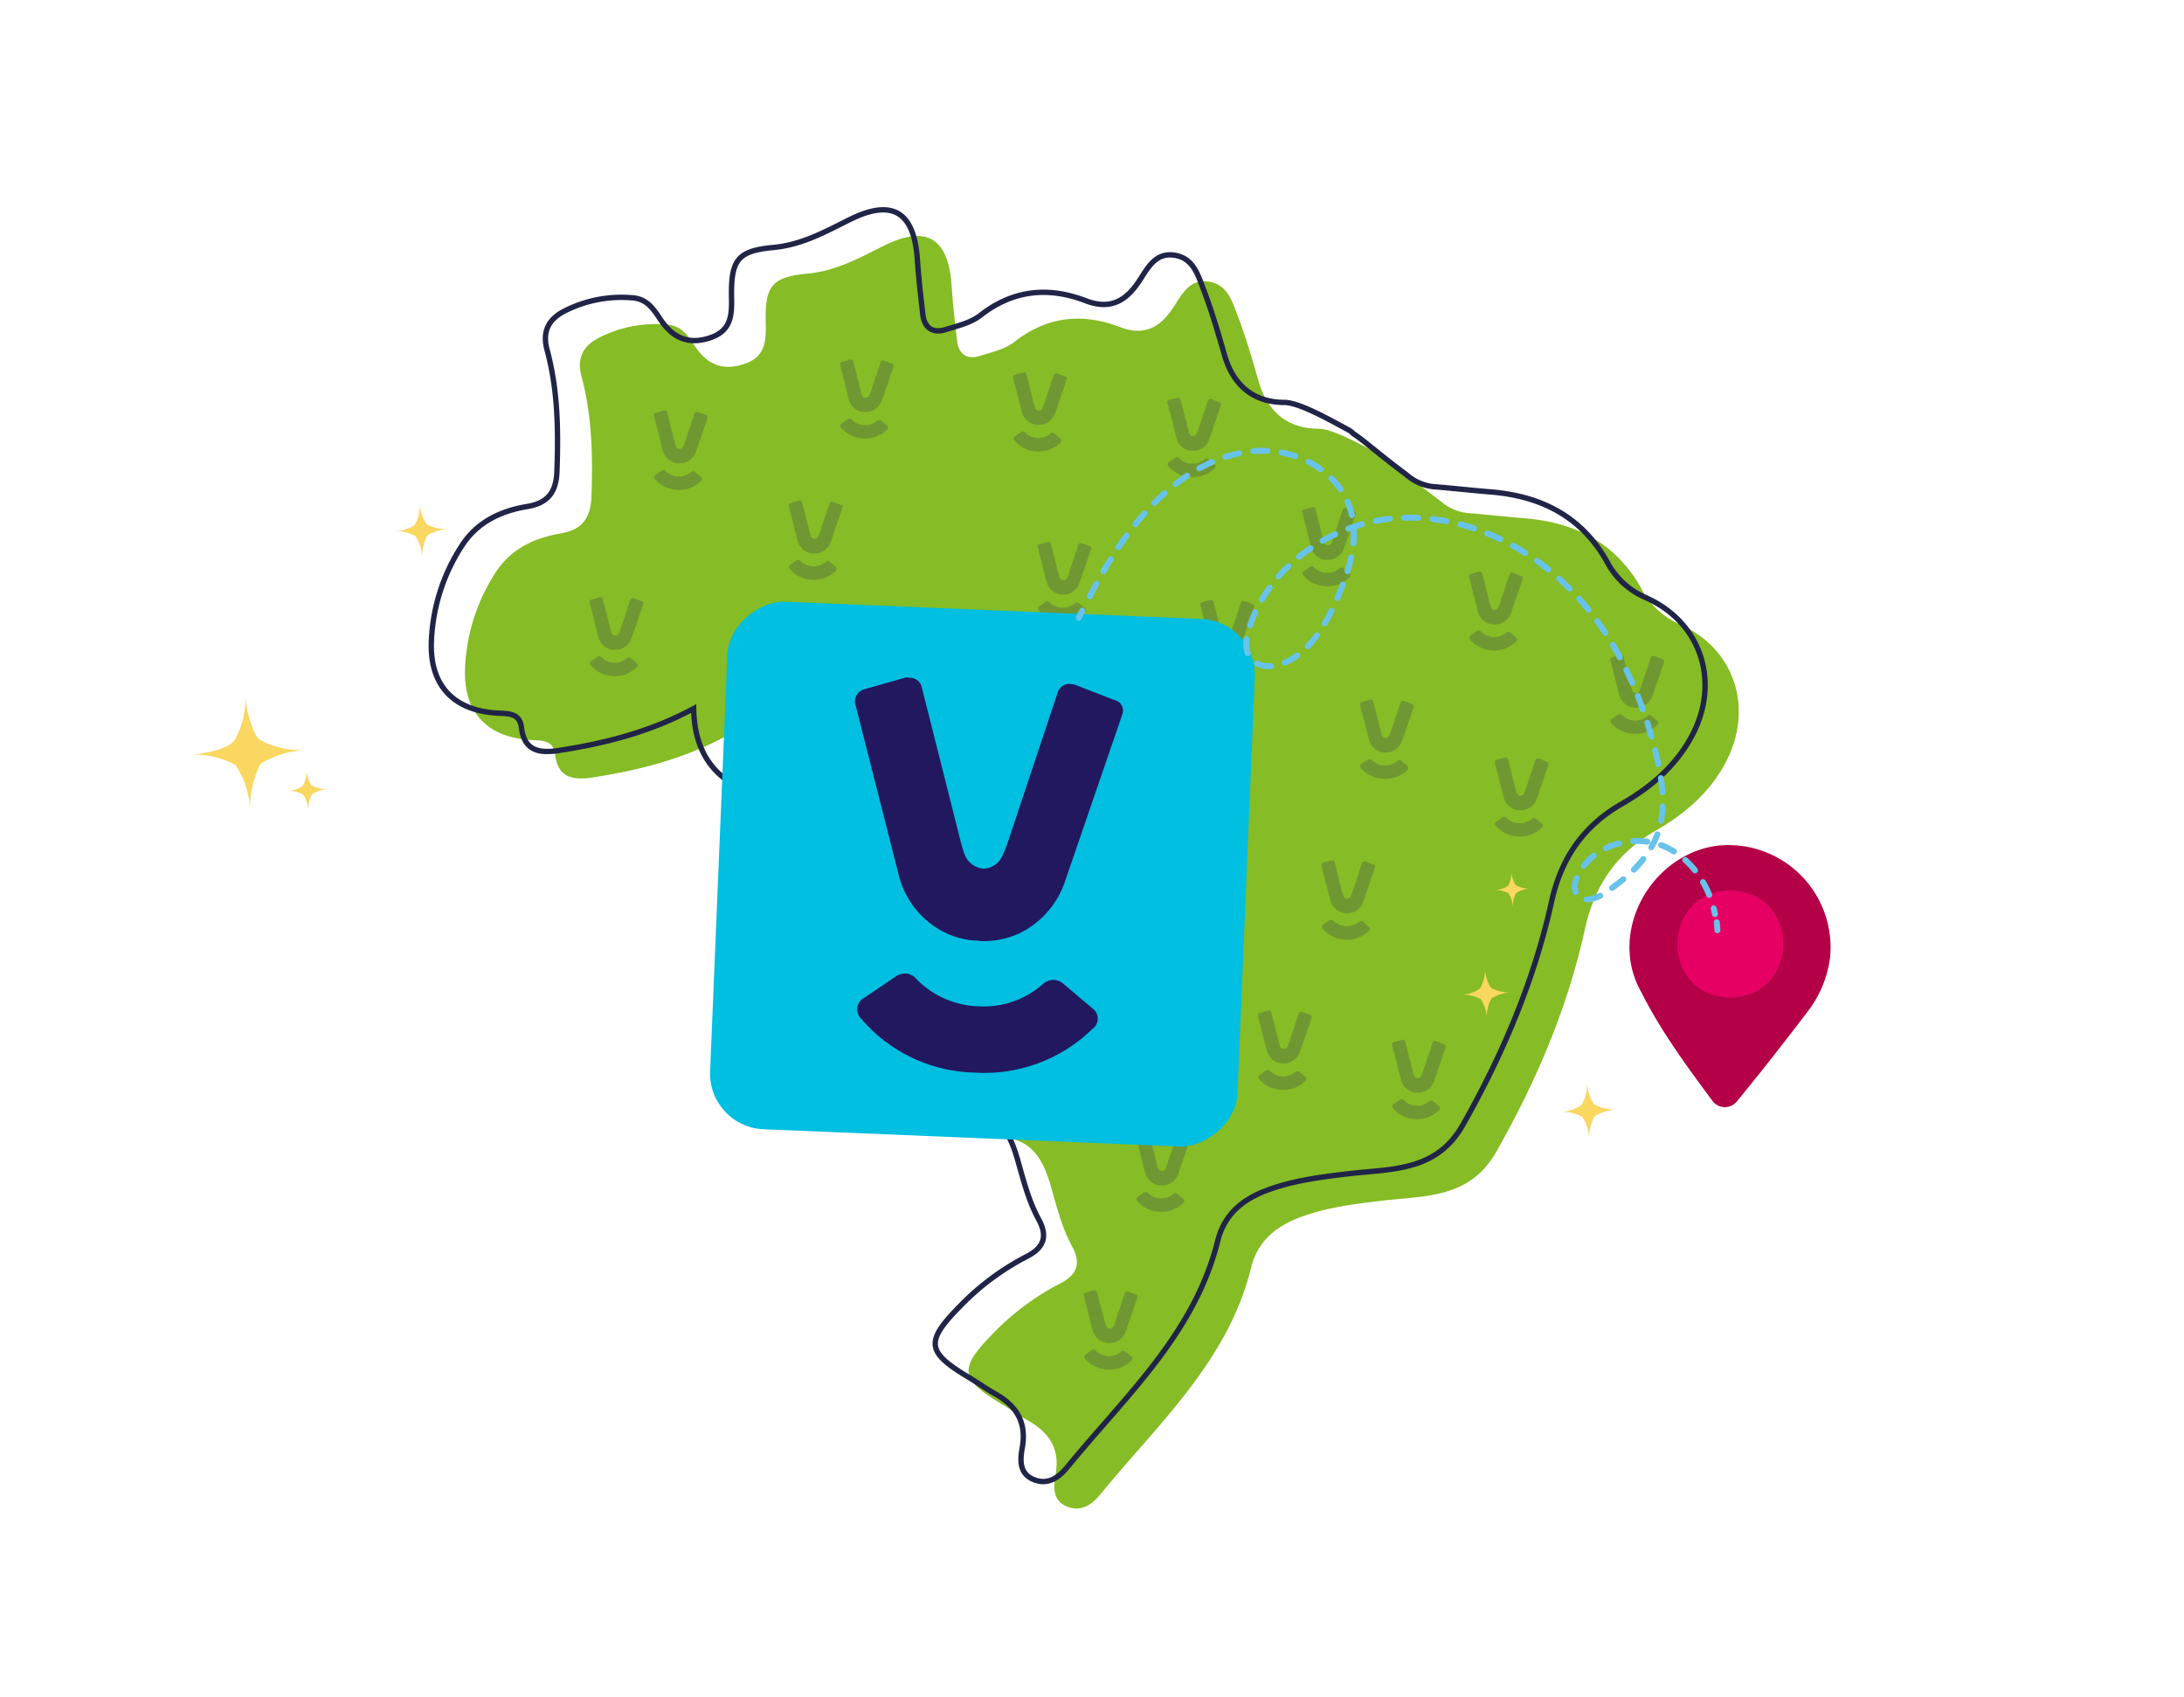<svg id="estamos_em_todo_o_brasil" data-name="estamos em todo o brasil" xmlns="http://www.w3.org/2000/svg" width="408" height="317" viewBox="0 0 408 317">
  <rect id="Retângulo_8464" data-name="Retângulo 8464" width="408" height="317" fill="none"/>
  <path id="Caminho_3675" data-name="Caminho 3675" d="M262.864,189.255a8.5,8.5,0,0,1,1.008-4.336,8.66,8.66,0,0,1,4.144-1.3,8.072,8.072,0,0,1-4.257-.974,8.378,8.378,0,0,1-1.291-4.144,7.585,7.585,0,0,1-1.042,4.313,7.133,7.133,0,0,1-4.076,1.223,8.434,8.434,0,0,1,4.257.962,8.1,8.1,0,0,1,1.257,4.257Z" transform="translate(34.007 23.587)" fill="#f9d760"/>
  <path id="Caminho_11726" data-name="Caminho 11726" d="M303.466,111.353a14.718,14.718,0,0,1-7.121-6.849c-4.812-8.412-12.386-12.114-21.737-12.861-3.544-.283-7.087-.7-10.642-.974a9.159,9.159,0,0,1-4.959-2.2c-5.457-4.076-8.219-6.634-9.94-7.687a3.532,3.532,0,0,0-.725-.611c-2.57-1.37-9.148-5.208-12.114-5.242-5.864,0-9.612-3.227-11.231-8.819-1.211-4.2-2.434-8.423-3.985-12.454-1-2.593-1.9-5.661-5.3-6.2-3.566-.577-4.993,2.264-6.544,4.642-2.491,3.838-5.446,5.661-10.189,3.8-6.906-2.615-13.506-1.981-19.586,2.785-1.777,1.393-4.268,1.959-6.5,2.649-2.445.759-3.951-.34-4.246-2.876-.4-3.4-.781-6.793-1.008-10.189-.589-8.989-4.721-11.5-12.725-7.483-4.529,2.264-8.921,4.687-14.174,5.174-6.668.611-7.993,2.264-7.834,9.17.079,3.4,0,6.4-4.064,7.721s-6.883.057-9.125-3.306c-1.313-1.97-2.536-3.929-5.389-4.087a23.413,23.413,0,0,0-12.748,2.57c-2.91,1.562-3.974,3.861-3.079,7.189,2.015,7.45,2.117,15.057,1.845,22.711-.26,3.815-1.8,5.865-5.706,6.555-4.97.826-9.374,2.9-12.238,7.359A35.5,35.5,0,0,0,76.743,119.5c-.4,8.468,4.223,13.257,12.782,13.586,2.072.079,3.747.249,4.042,2.694.543,4.529,3.6,4.8,7.1,4.257,8.559-1.336,16.892-3.4,25.066-7.823.226,11.774,7.653,15.85,17.639,17.537a99.452,99.452,0,0,1,10.189,2.8c1.585.442,3.079,1.2,2.627,3.091-2.593,11,2.978,16.722,12.646,19.88a2.92,2.92,0,0,1,.419.272c2.717,1.494,3.725,3.295,2.627,6.646-.826,2.57-4.653,17.718-1.993,20.922a3.668,3.668,0,0,0,.589.872,8.8,8.8,0,0,0,6.227,3.023c5.865.17,8.038,4.257,9.408,8.933,1.132,3.883,2.061,7.823,4.019,11.412,1.71,3.147,1.042,5.3-2.264,6.985a47.788,47.788,0,0,0-12.238,9.057c-6.793,6.872-6.544,8.74,1.608,13.586,1.6.951,3.113,2.049,4.732,2.955,3.94,2.264,5.921,5.264,5.106,9.986-.4,2.264-.7,4.981,2.264,6.1,2.672,1.03,4.676-.6,6.182-2.445,10.744-13.133,23.775-24.794,28.055-42.195,1.211-4.925,4.585-7.71,9.114-9.419,4.959-1.857,10.121-2.491,15.352-3.113,7.925-.94,16.314-.34,21.3-9.057,7.483-13.155,13.359-26.9,16.6-41.652,1.789-8.174,5.978-14.22,13.122-18.329,5.4-3.091,10.019-7.008,13.02-12.521C317.685,127.226,313.983,115.893,303.466,111.353Z" transform="translate(10.138 5.144)" fill="#86bc25"/>
  <path id="Caminho_11727" data-name="Caminho 11727" d="M297.825,106.942a14.718,14.718,0,0,1-7.121-6.793c-4.812-8.412-12.386-12.114-21.737-12.861-3.555-.283-7.1-.7-10.642-.974a9.125,9.125,0,0,1-4.959-2.2c-5.457-4.076-8.219-6.634-9.952-7.687a3.25,3.25,0,0,0-.713-.611c-2.581-1.359-9.148-5.208-12.125-5.231-5.853,0-9.612-3.238-11.22-8.831-1.211-4.2-2.445-8.423-4-12.454-.985-2.593-1.891-5.661-5.287-6.2-3.566-.577-4.993,2.264-6.555,4.653-2.479,3.827-5.434,5.661-10.189,3.8-6.917-2.627-13.506-1.993-19.586,2.774-1.789,1.393-4.268,1.959-6.51,2.661-2.434.747-3.951-.351-4.246-2.887-.385-3.4-.781-6.793-1.008-10.133-.589-9.057-4.71-11.5-12.714-7.495-4.529,2.264-8.921,4.687-14.186,5.174-6.657.611-7.925,2.321-7.823,9.182.079,3.4,0,6.385-4.064,7.71s-6.929-.057-9.193-3.419c-1.313-1.97-2.536-3.929-5.389-4.087a23.492,23.492,0,0,0-12.725,2.57c-2.91,1.562-3.985,3.861-3.079,7.189,2.015,7.45,2.117,15.012,1.834,22.711-.136,3.827-1.71,5.887-5.548,6.521-4.981.826-9.374,2.9-12.238,7.359a35.278,35.278,0,0,0-5.661,17.661c-.4,8.468,4.223,13.257,12.782,13.586,2.072.068,3.747.238,4.042,2.694.532,4.529,3.6,4.789,7.1,4.246,8.548-1.336,16.88-3.4,25.066-7.812.226,11.763,7.642,15.85,17.639,17.526a99.533,99.533,0,0,1,10.246,2.808c1.585.43,3.068,1.2,2.627,3.091-2.6,10.993,2.978,16.71,12.635,19.869a2.558,2.558,0,0,1,.43.283c2.717,1.483,3.713,3.283,2.627,6.646-.838,2.559-4.664,17.707-1.993,20.911a3.4,3.4,0,0,0,.589.872,8.785,8.785,0,0,0,6.227,3.023c5.864.17,8.038,4.257,9.4,8.933,1.132,3.895,2.072,7.834,4.019,11.412,1.721,3.159,1.053,5.3-2.264,6.985a47.709,47.709,0,0,0-12.227,9.057c-6.793,6.861-6.544,8.729,1.6,13.586,1.6.962,3.113,2.049,4.744,2.966,3.94,2.2,5.921,5.253,5.106,9.986-.4,2.264-.7,4.97,2.264,6.091,2.683,1.03,4.687-.6,6.193-2.445,10.733-13.133,23.718-24.794,28.043-42.195,1.223-4.913,4.6-7.71,9.125-9.408,4.947-1.868,10.121-2.5,15.352-3.125,7.925-.94,16.314-.34,21.284-9.057,7.449-13.156,13.325-26.934,16.586-41.686,1.789-8.174,5.978-14.22,13.122-18.318,5.389-3.1,10.019-7.019,13.008-12.521C312.124,122.826,308.4,111.493,297.825,106.942Z" transform="translate(9.404 4.574)" fill="none" stroke="#202447" stroke-width="1"/>
  <path id="Caminho_3673" data-name="Caminho 3673" d="M42.574,136.034a17.8,17.8,0,0,1,1.97-8.525,17.707,17.707,0,0,1,8.333-2.57,16.212,16.212,0,0,1-8.559-1.959c-1.245-1.132-2.513-5.412-2.638-8.4a15.7,15.7,0,0,1-2.117,8.729c-1.279,1.393-5.332,2.366-8.242,2.491a16.213,16.213,0,0,1,8.559,1.947,16.246,16.246,0,0,1,2.694,8.344Z" transform="translate(4.139 15.141)" fill="#f9d760"/>
  <path id="Caminho_3674" data-name="Caminho 3674" d="M51.326,134.607a6.227,6.227,0,0,1,.7-3.057,6.114,6.114,0,0,1,2.989-.94,6.1,6.1,0,0,1-3.057-.7,5.661,5.661,0,0,1-.94-2.989,5.661,5.661,0,0,1-.736,3.113,5.377,5.377,0,0,1-2.955.883,5.876,5.876,0,0,1,3.057.7,5.853,5.853,0,0,1,.94,2.989Z" transform="translate(6.254 16.772)" fill="#f9d760"/>
  <path id="Caminho_3673-2" data-name="Caminho 3673" d="M70.278,93.087a8.31,8.31,0,0,1,.928-4.03,8.276,8.276,0,0,1,3.917-1.211,7.585,7.585,0,0,1-4.03-.928A7.438,7.438,0,0,1,69.86,83a7.348,7.348,0,0,1-1,4.1A6.963,6.963,0,0,1,64.98,88.23a7.687,7.687,0,0,1,4.03.917,7.733,7.733,0,0,1,1.268,3.929Z" transform="translate(8.587 10.968)" fill="#f9d760"/>
  <path id="Caminho_3674-2" data-name="Caminho 3674" d="M250.051,150.48a5.536,5.536,0,0,1,.611-2.695,5.434,5.434,0,0,1,2.627-.826,5.287,5.287,0,0,1-2.683-.623,4.936,4.936,0,0,1-.826-2.627,5,5,0,0,1-.645,2.74,4.744,4.744,0,0,1-2.6.781,5.185,5.185,0,0,1,2.695.611A5.208,5.208,0,0,1,250.051,150.48Z" transform="translate(32.577 18.99)" fill="#f9d760"/>
  <path id="Caminho_3675-2" data-name="Caminho 3675" d="M245.9,169.173a7.37,7.37,0,0,1,.883-3.815,7.664,7.664,0,0,1,3.634-1.132,7.042,7.042,0,0,1-3.736-.849,7.348,7.348,0,0,1-1.132-3.657,6.793,6.793,0,0,1-.917,3.793,6.261,6.261,0,0,1-3.589,1.132,7.257,7.257,0,0,1,3.736.849,7.144,7.144,0,0,1,1.121,3.679Z" transform="translate(31.852 21.106)" fill="#f9d760"/>
  <path id="Caminho_9643" data-name="Caminho 9643" d="M285.342,139.512c-12.454,1.608-20.571,16.122-14.3,27.285,3.7,7.359,8.434,13.767,13.337,20.379a2.876,2.876,0,0,0,4.529.136c4.529-5.491,8.819-10.982,13.167-16.7a20.843,20.843,0,0,0,4.257-10.076,19.088,19.088,0,0,0-20.99-21.024Z" transform="translate(35.53 18.422)" fill="#b30047"/>
  <path id="Caminho_9644" data-name="Caminho 9644" d="M286.969,146.88c-13.167-.181-13.778,19.394-.623,20.028C299.581,166.987,300.147,147.6,286.969,146.88Z" transform="translate(36.575 19.409)" fill="#e60064"/>
  <g id="Grupo_27167" data-name="Grupo 27167" transform="translate(110.153 67.136)" opacity="0.22">
    <path id="Caminho_11728" data-name="Caminho 11728" d="M183.282,226.353a5.808,5.808,0,0,1-4.212-1.993.566.566,0,0,1-.17-.453.543.543,0,0,1,.226-.34l1.132-.792a.657.657,0,0,1,.408-.136.6.6,0,0,1,.43.226,3.521,3.521,0,0,0,4.71.181.589.589,0,0,1,.442-.192.566.566,0,0,1,.385.181l1.053.883a.487.487,0,0,1,.125.668.588.588,0,0,1-.125.113A5.763,5.763,0,0,1,183.282,226.353Z" transform="translate(-86.513 -37.716)" fill="#22185f"/>
    <path id="Caminho_11729" data-name="Caminho 11729" d="M188.863,213.917a.43.43,0,0,0-.249-.238l-1.562-.6h-.1a.464.464,0,0,0-.453.283l-1.9,5.729a1.159,1.159,0,0,1-.17.408.747.747,0,0,1-1.427,0,3.648,3.648,0,0,1-.136-.419l-1.574-5.921a.476.476,0,0,0-.419-.328h-.147l-1.6.464a.453.453,0,0,0-.283.215.442.442,0,0,0,0,.34l1.619,6.374a3.283,3.283,0,0,0,1.551,2.083,3.091,3.091,0,0,0,1.381.4h.17a3.261,3.261,0,0,0,1.426-.294,3.4,3.4,0,0,0,1.721-1.959l2.14-6.249A.441.441,0,0,0,188.863,213.917Z" transform="translate(-86.525 -39.012)" fill="#22185f"/>
    <path id="Caminho_11730" data-name="Caminho 11730" d="M234.132,185.043a5.729,5.729,0,0,1-4.223-1.993.521.521,0,0,1-.158-.453.475.475,0,0,1,.215-.328l1.132-.8a.736.736,0,0,1,.408-.136.6.6,0,0,1,.43.226,3.457,3.457,0,0,0,4.653.192.691.691,0,0,1,.442-.192.611.611,0,0,1,.385.181l1.064.894a.475.475,0,0,1,.113.657.4.4,0,0,1-.124.113A5.751,5.751,0,0,1,234.132,185.043Z" transform="translate(-79.794 -43.175)" fill="#22185f"/>
    <path id="Caminho_11731" data-name="Caminho 11731" d="M239.7,172.607a.385.385,0,0,0-.249-.226l-1.562-.611h-.147a.442.442,0,0,0-.442.283l-1.913,5.672-.17.419a.747.747,0,0,1-1.426,0,1.976,1.976,0,0,0-.136-.419l-1.483-5.865a.464.464,0,0,0-.419-.34H231.6l-1.6.464a.5.5,0,0,0-.283.215.441.441,0,0,0,0,.34l1.619,6.374A3.283,3.283,0,0,0,232.894,181a2.989,2.989,0,0,0,1.381.4h.17a3.169,3.169,0,0,0,3.147-2.253l2.14-6.249a.442.442,0,0,0-.034-.283Z" transform="translate(-79.801 -44.471)" fill="#22185f"/>
    <path id="Caminho_11732" data-name="Caminho 11732" d="M222.512,155.432a5.717,5.717,0,0,1-4.212-1.993.555.555,0,0,1-.17-.453.487.487,0,0,1,.226-.328l1.132-.792a.656.656,0,0,1,.408-.136.634.634,0,0,1,.43.215,3.521,3.521,0,0,0,4.7.192.623.623,0,0,1,.442-.181.555.555,0,0,1,.385.17l1.053.894a.476.476,0,0,1,.125.657l-.125.125A5.751,5.751,0,0,1,222.512,155.432Z" transform="translate(-81.329 -47.086)" fill="#22185f"/>
    <path id="Caminho_11733" data-name="Caminho 11733" d="M228.048,142.95a.4.4,0,0,0-.249-.238l-1.562-.6h-.147a.464.464,0,0,0-.453.283l-1.9,5.729-.17.419a.747.747,0,0,1-1.426,0,3.223,3.223,0,0,1-.136-.43l-1.483-5.865a.464.464,0,0,0-.419-.328h-.147l-1.6.464a.5.5,0,0,0-.283.215.441.441,0,0,0,0,.34l1.619,6.374a3.26,3.26,0,0,0,1.551,2.083,2.966,2.966,0,0,0,1.381.408h.17a3.094,3.094,0,0,0,3.125-2.321l2.14-6.238a.441.441,0,0,0-.011-.294Z" transform="translate(-81.341 -48.382)" fill="#22185f"/>
    <path id="Caminho_11734" data-name="Caminho 11734" d="M251.072,138.433a5.751,5.751,0,0,1-4.212-2,.521.521,0,0,1-.17-.453.475.475,0,0,1,.226-.328l1.132-.792a.657.657,0,0,1,.408-.136.577.577,0,0,1,.419.226,3.4,3.4,0,0,0,2.264.985,3.283,3.283,0,0,0,2.389-.8.668.668,0,0,1,.453-.181.6.6,0,0,1,.385.17l1.053.894a.476.476,0,0,1,.125.657.431.431,0,0,1-.125.125,5.819,5.819,0,0,1-4.347,1.642Z" transform="translate(-77.555 -49.334)" fill="#22185f"/>
    <path id="Caminho_11735" data-name="Caminho 11735" d="M256.637,126a.362.362,0,0,0-.238-.238l-1.562-.6h-.159a.453.453,0,0,0-.442.283l-1.913,5.74a1.217,1.217,0,0,1-.159.408.826.826,0,0,1-.713.509.815.815,0,0,1-.713-.543,3.227,3.227,0,0,1-.136-.43l-1.483-5.864a.476.476,0,0,0-.419-.328h-.147l-1.608.464a.464.464,0,0,0-.272.215.476.476,0,0,0,0,.351l1.619,6.363a3.283,3.283,0,0,0,1.551,2.094,3.091,3.091,0,0,0,1.381.4h.17a3.294,3.294,0,0,0,1.426-.294,3.4,3.4,0,0,0,1.721-1.959l2.14-6.249A.374.374,0,0,0,256.637,126Z" transform="translate(-77.561 -50.626)" fill="#22185f"/>
    <path id="Caminho_11736" data-name="Caminho 11736" d="M270.142,121.493a5.808,5.808,0,0,1-4.223-1.993.521.521,0,0,1-.159-.453.475.475,0,0,1,.215-.328l1.132-.8a.657.657,0,0,1,.408-.136.577.577,0,0,1,.43.226,3.457,3.457,0,0,0,4.653.192.589.589,0,0,1,.442-.192.679.679,0,0,1,.4.181l1.053.883a.487.487,0,0,1,.113.668.408.408,0,0,1-.124.113,5.751,5.751,0,0,1-4.336,1.642Z" transform="translate(-75.036 -51.572)" fill="#22185f"/>
    <path id="Caminho_11737" data-name="Caminho 11737" d="M275.707,109.05a.385.385,0,0,0-.249-.226l-1.562-.611h-.147a.442.442,0,0,0-.442.283l-1.913,5.729a3.247,3.247,0,0,1-.17.419.747.747,0,0,1-1.426,0,1.793,1.793,0,0,0-.136-.419l-1.483-5.876a.453.453,0,0,0-.408-.328h-.159l-1.6.464a.43.43,0,0,0-.272.215.4.4,0,0,0,0,.34l1.619,6.374a3.328,3.328,0,0,0,1.551,2.083,3.181,3.181,0,0,0,1.393.4h.17a3.2,3.2,0,0,0,1.415-.294,3.4,3.4,0,0,0,1.721-1.959l2.151-6.249a.442.442,0,0,0-.057-.34Z" transform="translate(-75.042 -52.862)" fill="#22185f"/>
    <path id="Caminho_11738" data-name="Caminho 11738" d="M246.842,107.723a5.729,5.729,0,0,1-4.223-1.993.521.521,0,0,1-.158-.453.475.475,0,0,1,.215-.328l1.132-.8a.657.657,0,0,1,.408-.136.6.6,0,0,1,.43.226,3.457,3.457,0,0,0,4.653.192.634.634,0,0,1,.442-.192.611.611,0,0,1,.385.181l1.064.894a.476.476,0,0,1,.113.657.588.588,0,0,1-.125.113,5.751,5.751,0,0,1-4.336,1.642Z" transform="translate(-78.114 -53.392)" fill="#22185f"/>
    <path id="Caminho_11739" data-name="Caminho 11739" d="M252.411,95.275a.385.385,0,0,0-.272-.181l-1.562-.611h-.147a.442.442,0,0,0-.441.283l-1.913,5.729-.17.419a.747.747,0,0,1-1.426,0,1.979,1.979,0,0,0-.136-.419l-1.483-5.876a.464.464,0,0,0-.419-.328h-.147l-1.6.464a.5.5,0,0,0-.283.215.442.442,0,0,0,0,.34l1.619,6.374a3.283,3.283,0,0,0,1.551,2.083,3.136,3.136,0,0,0,1.381.4h.17a3.261,3.261,0,0,0,1.426-.294,3.306,3.306,0,0,0,1.721-1.959l2.151-6.249a.521.521,0,0,0-.023-.385Z" transform="translate(-78.124 -54.676)" fill="#22185f"/>
    <path id="Caminho_11740" data-name="Caminho 11740" d="M219.3,97.133a5.808,5.808,0,0,1-4.223-1.993.509.509,0,0,1,.057-.792l1.132-.793a.657.657,0,0,1,.408-.136.577.577,0,0,1,.43.226,3.521,3.521,0,0,0,4.7.192.589.589,0,0,1,.442-.192.611.611,0,0,1,.4.181l1.053.883a.487.487,0,0,1,.113.668.407.407,0,0,1-.125.113,5.751,5.751,0,0,1-4.381,1.642Z" transform="translate(-81.754 -54.791)" fill="#22185f"/>
    <path id="Caminho_11741" data-name="Caminho 11741" d="M224.867,84.69a.4.4,0,0,0-.249-.238l-1.562-.6h-.147a.464.464,0,0,0-.441.294l-1.913,5.729a1.046,1.046,0,0,1-.17.408.747.747,0,0,1-1.426,0,2.054,2.054,0,0,0-.136-.43l-1.483-5.865a.464.464,0,0,0-.408-.328h-.159l-1.6.453a.453.453,0,0,0-.272.226.4.4,0,0,0,0,.34l1.619,6.374a3.329,3.329,0,0,0,1.506,2.049,3.181,3.181,0,0,0,1.381.4h.181a3.2,3.2,0,0,0,1.415-.294,3.4,3.4,0,0,0,1.721-1.959L224.879,85a.521.521,0,0,0-.011-.306Z" transform="translate(-81.76 -56.081)" fill="#22185f"/>
    <path id="Caminho_11742" data-name="Caminho 11742" d="M228.832,128.9a5.729,5.729,0,0,1-4.223-1.993.521.521,0,0,1-.158-.453.453.453,0,0,1,.226-.328l1.132-.792a.679.679,0,0,1,.408-.136.611.611,0,0,1,.43.215,3.521,3.521,0,0,0,4.7.192.668.668,0,0,1,.441-.181.577.577,0,0,1,.4.17l1.053.894a.464.464,0,0,1,.113.657.589.589,0,0,1-.113.125,5.774,5.774,0,0,1-4.4,1.63Z" transform="translate(-80.494 -50.592)" fill="#22185f"/>
    <path id="Caminho_11743" data-name="Caminho 11743" d="M234.4,116.474a.362.362,0,0,0-.238-.238l-1.574-.6h-.147a.442.442,0,0,0-.442.283l-1.913,5.729a2.7,2.7,0,0,1-.17.419.781.781,0,0,1-.7.5.826.826,0,0,1-.725-.532,1.96,1.96,0,0,0-.125-.43l-1.483-5.865a.464.464,0,0,0-.419-.328h-.147l-1.608.464a.464.464,0,0,0-.272.215.442.442,0,0,0,0,.34l1.619,6.374a3.272,3.272,0,0,0,1.562,2.083,2.966,2.966,0,0,0,1.381.408h.17a3.2,3.2,0,0,0,1.415-.283,3.4,3.4,0,0,0,1.721-1.97l2.151-6.238a.441.441,0,0,0-.057-.328Z" transform="translate(-80.5 -51.885)" fill="#22185f"/>
    <path id="Caminho_11744" data-name="Caminho 11744" d="M197.052,79.122a5.717,5.717,0,0,1-4.212-1.993.521.521,0,0,1-.17-.453.487.487,0,0,1,.226-.328l1.132-.792a.589.589,0,0,1,.408-.136.611.611,0,0,1,.43.215,3.521,3.521,0,0,0,4.7.192.691.691,0,0,1,.442-.192.611.611,0,0,1,.385.181l1.053.894a.476.476,0,0,1,.125.657.645.645,0,0,1-.125.125,5.8,5.8,0,0,1-4.393,1.63Z" transform="translate(-84.694 -57.17)" fill="#22185f"/>
    <path id="Caminho_11745" data-name="Caminho 11745" d="M202.628,66.686a.408.408,0,0,0-.249-.226l-1.562-.611h-.147a.464.464,0,0,0-.453.283L198.3,71.859a1.185,1.185,0,0,1-.159.419.815.815,0,0,1-.713.5.838.838,0,0,1-.713-.532,3.222,3.222,0,0,1-.136-.43L195.1,65.95a.476.476,0,0,0-.419-.34h-.147l-1.6.442a.5.5,0,0,0-.283.215.442.442,0,0,0,0,.34l1.619,6.374a3.261,3.261,0,0,0,1.517,2.128,2.83,2.83,0,0,0,1.381.4h.17a3.169,3.169,0,0,0,3.147-2.253L202.628,67a.442.442,0,0,0,0-.317Z" transform="translate(-84.7 -58.466)" fill="#22185f"/>
    <path id="Caminho_11746" data-name="Caminho 11746" d="M143.032,72.773a5.774,5.774,0,0,1-4.212-2,.543.543,0,0,1-.17-.442.555.555,0,0,1,.226-.34l1.132-.793a.657.657,0,0,1,.408-.136.6.6,0,0,1,.43.226,3.44,3.44,0,0,0,4.653.181.623.623,0,0,1,.442-.181.6.6,0,0,1,.385.17l1.064.894a.475.475,0,0,1,.113.657.43.43,0,0,1-.125.125A5.808,5.808,0,0,1,143.032,72.773Z" transform="translate(-91.832 -58.01)" fill="#22185f"/>
    <path id="Caminho_11747" data-name="Caminho 11747" d="M148.608,60.33a.4.4,0,0,0-.249-.238l-1.562-.6h-.147a.464.464,0,0,0-.453.283l-1.9,5.74-.17.408a.747.747,0,0,1-1.426,0,2.054,2.054,0,0,0-.136-.43l-1.483-5.864a.464.464,0,0,0-.419-.328h-.147l-1.6.464a.464.464,0,0,0-.283.226.442.442,0,0,0,0,.34l1.551,6.283a3.283,3.283,0,0,0,1.551,2.094,3.091,3.091,0,0,0,1.381.4h.17a3.26,3.26,0,0,0,1.426-.294,3.4,3.4,0,0,0,1.755-1.925l2.14-6.249A.442.442,0,0,0,148.608,60.33Z" transform="translate(-91.838 -59.3)" fill="#22185f"/>
    <path id="Caminho_11748" data-name="Caminho 11748" d="M112.322,81.243a5.729,5.729,0,0,1-4.223-1.993.521.521,0,0,1-.159-.453.453.453,0,0,1,.226-.328l1.132-.8a.759.759,0,0,1,.408-.136.577.577,0,0,1,.43.226,3.457,3.457,0,0,0,4.653.192.657.657,0,0,1,.442-.192.645.645,0,0,1,.4.181l1.053.894a.476.476,0,0,1,.113.657.362.362,0,0,1-.113.113A5.785,5.785,0,0,1,112.322,81.243Z" transform="translate(-95.89 -56.891)" fill="#22185f"/>
    <path id="Caminho_11749" data-name="Caminho 11749" d="M117.887,68.808a.34.34,0,0,0-.238-.226l-1.574-.611h-.136a.442.442,0,0,0-.442.283l-1.913,5.729a2.706,2.706,0,0,1-.17.419.826.826,0,0,1-.7.5.838.838,0,0,1-.725-.543,1.488,1.488,0,0,0-.136-.419l-1.483-5.9a.476.476,0,0,0-.419-.328H109.8l-1.608.464a.464.464,0,0,0-.272.215.4.4,0,0,0,0,.34l1.619,6.374a3.306,3.306,0,0,0,1.562,2.083,2.955,2.955,0,0,0,1.381.4h.17a3.2,3.2,0,0,0,1.415-.294,3.306,3.306,0,0,0,1.721-1.959l2.151-6.249A.441.441,0,0,0,117.887,68.808Z" transform="translate(-95.897 -58.189)" fill="#22185f"/>
    <path id="Caminho_11750" data-name="Caminho 11750" d="M101.732,111.963a5.774,5.774,0,0,1-4.223-2,.509.509,0,0,1-.158-.442.5.5,0,0,1,.215-.34l1.132-.792a.657.657,0,0,1,.408-.136.577.577,0,0,1,.43.226,3.44,3.44,0,0,0,4.653.181.623.623,0,0,1,.442-.181.657.657,0,0,1,.4.17l1.053.894a.476.476,0,0,1,.113.657.328.328,0,0,1-.125.125,5.8,5.8,0,0,1-4.336,1.642Z" transform="translate(-97.29 -52.832)" fill="#22185f"/>
    <path id="Caminho_11751" data-name="Caminho 11751" d="M107.3,99.518a.4.4,0,0,0-.249-.238l-1.562-.6h-.147a.442.442,0,0,0-.442.283l-1.913,5.763a1.046,1.046,0,0,1-.17.408.747.747,0,0,1-1.426,0,2.053,2.053,0,0,0-.136-.43l-1.483-5.865a.464.464,0,0,0-.408-.328H99.2l-1.6.464a.453.453,0,0,0-.272.226.4.4,0,0,0,0,.34l1.574,6.317a3.317,3.317,0,0,0,1.551,2.094,3.181,3.181,0,0,0,1.381.4h.181a3.2,3.2,0,0,0,1.415-.294,3.4,3.4,0,0,0,1.721-1.959l2.151-6.249A.521.521,0,0,0,107.3,99.518Z" transform="translate(-97.296 -54.119)" fill="#22185f"/>
    <path id="Caminho_11752" data-name="Caminho 11752" d="M134.562,96.073a5.785,5.785,0,0,1-4.212-1.993.532.532,0,0,1-.17-.453.5.5,0,0,1,.226-.34l1.132-.792a.623.623,0,0,1,.4-.136.577.577,0,0,1,.43.226,3.457,3.457,0,0,0,4.653.192.634.634,0,0,1,.453-.192.566.566,0,0,1,.385.181l1.053.883a.487.487,0,0,1,.125.668.589.589,0,0,1-.125.113,5.785,5.785,0,0,1-4.347,1.642Z" transform="translate(-92.951 -54.931)" fill="#22185f"/>
    <path id="Caminho_11753" data-name="Caminho 11753" d="M140.173,83.636a.385.385,0,0,0-.238-.238l-1.562-.6h-.159a.442.442,0,0,0-.442.283l-1.913,5.729a2.583,2.583,0,0,1-.17.408.8.8,0,0,1-.7.509.815.815,0,0,1-.713-.543,3.644,3.644,0,0,1-.136-.419l-1.483-5.876a.476.476,0,0,0-.419-.328h-.147l-1.653.5a.43.43,0,0,0-.272.215.4.4,0,0,0,0,.34l1.619,6.374a3.283,3.283,0,0,0,1.551,2.083,3.091,3.091,0,0,0,1.381.4h.17a3.2,3.2,0,0,0,1.415-.294,3.4,3.4,0,0,0,1.732-1.959l2.14-6.283a.385.385,0,0,0,0-.294Z" transform="translate(-92.958 -56.226)" fill="#22185f"/>
    <path id="Caminho_11754" data-name="Caminho 11754" d="M175.662,102.893a5.774,5.774,0,0,1-4.223-2,.521.521,0,0,1-.158-.453.5.5,0,0,1,.215-.328l1.132-.792a.657.657,0,0,1,.408-.136.577.577,0,0,1,.43.226,3.4,3.4,0,0,0,2.264.985,3.306,3.306,0,0,0,2.389-.8.623.623,0,0,1,.442-.181.657.657,0,0,1,.4.17l1.053.894a.475.475,0,0,1,.113.657.431.431,0,0,1-.125.125A5.8,5.8,0,0,1,175.662,102.893Z" transform="translate(-87.52 -54.03)" fill="#22185f"/>
    <path id="Caminho_11755" data-name="Caminho 11755" d="M181.227,90.454a.4.4,0,0,0-.249-.238l-1.562-.6h-.147a.442.442,0,0,0-.442.283l-1.913,5.74c-.057.136-.1.272-.17.408a.826.826,0,0,1-.713.509.849.849,0,0,1-.713-.543,2.054,2.054,0,0,0-.136-.43L173.7,89.718a.464.464,0,0,0-.419-.328h-.147l-1.6.464a.442.442,0,0,0-.272.215.43.43,0,0,0,0,.351l1.619,6.363a3.317,3.317,0,0,0,1.483,2.049,3.136,3.136,0,0,0,1.381.4h.181a3.4,3.4,0,0,0,1.415-.294,3.328,3.328,0,0,0,1.721-1.97l2.151-6.238A.521.521,0,0,0,181.227,90.454Z" transform="translate(-87.527 -55.324)" fill="#22185f"/>
    <path id="Caminho_11756" data-name="Caminho 11756" d="M171.632,74.893a5.751,5.751,0,0,1-4.212-2,.477.477,0,0,1,.057-.781l1.132-.792a.657.657,0,0,1,.408-.136.577.577,0,0,1,.419.226,3.4,3.4,0,0,0,2.264.985,3.283,3.283,0,0,0,2.389-.8.668.668,0,0,1,.453-.181.6.6,0,0,1,.385.17l1.053.894a.476.476,0,0,1,.125.657.648.648,0,0,1-.079.113A5.808,5.808,0,0,1,171.632,74.893Z" transform="translate(-88.053 -57.73)" fill="#22185f"/>
    <path id="Caminho_11757" data-name="Caminho 11757" d="M177.169,62.45a.362.362,0,0,0-.238-.238l-1.562-.6h-.147a.453.453,0,0,0-.453.283l-1.913,5.74a1.217,1.217,0,0,1-.158.408.747.747,0,0,1-1.427,0,3.225,3.225,0,0,1-.136-.43l-1.483-5.865a.464.464,0,0,0-.419-.328h-.147l-1.608.464a.442.442,0,0,0-.306.566l1.619,6.363a3.283,3.283,0,0,0,1.585,2.015,3.091,3.091,0,0,0,1.381.4h.17a3.464,3.464,0,0,0,1.427-.294,3.4,3.4,0,0,0,1.721-1.97l2.094-6.215A.374.374,0,0,0,177.169,62.45Z" transform="translate(-88.066 -59.02)" fill="#22185f"/>
    <path id="Caminho_11758" data-name="Caminho 11758" d="M202.512,112.433a5.717,5.717,0,0,1-4.212-1.993.521.521,0,0,1-.17-.453.487.487,0,0,1,.226-.328l1.132-.8a.736.736,0,0,1,.408-.136.577.577,0,0,1,.419.226,3.457,3.457,0,0,0,4.653.192.747.747,0,0,1,.453-.192.611.611,0,0,1,.385.181l1.053.894a.476.476,0,0,1,.125.657.4.4,0,0,1-.125.113A5.763,5.763,0,0,1,202.512,112.433Z" transform="translate(-83.972 -52.77)" fill="#22185f"/>
    <path id="Caminho_11759" data-name="Caminho 11759" d="M208.057,99.98a.34.34,0,0,0-.238-.226l-1.562-.611h-.147a.453.453,0,0,0-.453.283l-1.913,5.729a1.184,1.184,0,0,1-.158.419.747.747,0,0,1-1.427,0,3.034,3.034,0,0,1-.136-.419l-1.483-5.865a.476.476,0,0,0-.419-.34h-.147l-1.608.464a.509.509,0,0,0-.272.215.442.442,0,0,0,0,.34l1.619,6.374a3.283,3.283,0,0,0,1.551,2.083,2.955,2.955,0,0,0,1.381.4h.17a3.169,3.169,0,0,0,3.147-2.253l2.14-6.249a.385.385,0,0,0-.045-.34Z" transform="translate(-83.981 -54.061)" fill="#22185f"/>
    <path id="Caminho_11760" data-name="Caminho 11760" d="M212.032,180.213a5.808,5.808,0,0,1-4.223-1.993.509.509,0,0,1,.057-.792l1.132-.793a.657.657,0,0,1,.408-.136.577.577,0,0,1,.43.226,3.521,3.521,0,0,0,4.7.192.589.589,0,0,1,.442-.192.611.611,0,0,1,.4.181l1.053.883a.487.487,0,0,1,.113.668.408.408,0,0,1-.125.113,5.751,5.751,0,0,1-4.381,1.642Z" transform="translate(-82.714 -43.813)" fill="#22185f"/>
    <path id="Caminho_11761" data-name="Caminho 11761" d="M217.6,167.774a.43.43,0,0,0-.249-.238l-1.562-.6h-.147a.441.441,0,0,0-.442.283l-1.913,5.729a4.389,4.389,0,0,1-.17.408.747.747,0,0,1-1.426,0,1.791,1.791,0,0,0-.136-.419l-1.483-5.9a.464.464,0,0,0-.419-.328H209.5l-1.6.464a.464.464,0,0,0-.317.555l1.619,6.374a3.328,3.328,0,0,0,1.551,2.083,3.137,3.137,0,0,0,1.381.4h.181a3.2,3.2,0,0,0,1.415-.294,3.4,3.4,0,0,0,1.721-1.959l2.151-6.249a.521.521,0,0,0-.011-.306Z" transform="translate(-82.723 -45.107)" fill="#22185f"/>
    <path id="Caminho_11762" data-name="Caminho 11762" d="M191.9,200.332a5.661,5.661,0,0,1-4.212-1.993.521.521,0,0,1-.17-.453.453.453,0,0,1,.226-.328l1.132-.792a.623.623,0,0,1,.4-.136.611.611,0,0,1,.43.215,3.457,3.457,0,0,0,4.653.193.668.668,0,0,1,.453-.181.555.555,0,0,1,.385.17l1.053.894a.475.475,0,0,1,.125.657l-.125.125a5.774,5.774,0,0,1-4.347,1.63Z" transform="translate(-85.374 -41.153)" fill="#22185f"/>
    <path id="Caminho_11763" data-name="Caminho 11763" d="M197.467,187.9a.362.362,0,0,0-.238-.238l-1.562-.6h-.158a.442.442,0,0,0-.442.283l-1.913,5.729a2.708,2.708,0,0,1-.17.419.793.793,0,0,1-.7.5.8.8,0,0,1-.713-.532,3.229,3.229,0,0,1-.136-.43l-1.483-5.864a.464.464,0,0,0-.419-.328h-.147l-1.608.464a.464.464,0,0,0-.272.215.4.4,0,0,0,0,.34l1.619,6.374a3.261,3.261,0,0,0,1.551,2.083,2.966,2.966,0,0,0,1.381.408h.17a3.193,3.193,0,0,0,3.147-2.264l2.14-6.238a.374.374,0,0,0-.045-.317Z" transform="translate(-85.381 -42.447)" fill="#22185f"/>
  </g>
  <rect id="Retângulo_8465" data-name="Retângulo 8465" width="98.61" height="98.61" rx="10.4" transform="translate(132.229 210.47) rotate(-87.63)" fill="#00bfe1"/>
  <path id="Caminho_11764" data-name="Caminho 11764" d="M163.278,179.089a28.643,28.643,0,0,1-20.99-9.94,2.593,2.593,0,0,1-.815-2.264,2.4,2.4,0,0,1,1.132-1.653l5.853-3.951a3.238,3.238,0,0,1,2.015-.691,2.932,2.932,0,0,1,2.128,1.132,16.9,16.9,0,0,0,11.48,4.993,16.677,16.677,0,0,0,11.887-4.008,3.181,3.181,0,0,1,2.208-.928,3,3,0,0,1,1.947.872l5.253,4.438a2.366,2.366,0,0,1,.589,3.283,2.8,2.8,0,0,1-.611.6,28.847,28.847,0,0,1-22.077,8.117Z" transform="translate(18.691 21.221)" fill="#22185f"/>
  <path id="Caminho_11765" data-name="Caminho 11765" d="M191.009,117.2a1.834,1.834,0,0,0-1.211-1.132l-7.789-3.012-.736-.091a2.264,2.264,0,0,0-2.264,1.415l-9.51,28.541c-.249.691-.521,1.381-.838,2.049a4.064,4.064,0,0,1-3.521,2.5,4.132,4.132,0,0,1-3.578-2.672c-.249-.623-.43-1.347-.668-2.128l-7.37-29.209a2.264,2.264,0,0,0-2.072-1.642l-.747-.091-7.982,2.264a2.264,2.264,0,0,0-1.359,1.132,2.151,2.151,0,0,0-.2,1.71l8.061,31.7a16.393,16.393,0,0,0,7.733,10.382,15.091,15.091,0,0,0,6.883,1.993l.86.091a16.359,16.359,0,0,0,7.065-1.438,16.665,16.665,0,0,0,8.57-9.782l10.676-31.089A2.094,2.094,0,0,0,191.009,117.2Z" transform="translate(18.641 14.764)" fill="#22185f"/>
  <path id="Caminho_11766" data-name="Caminho 11766" d="M178,102.087c.215-.442.43-.894.657-1.347" transform="translate(23.521 13.312)" fill="none" stroke="#68c3eb" stroke-linecap="round" stroke-linejoin="round" stroke-width="1.11"/>
  <path id="Caminho_11767" data-name="Caminho 11767" d="M179.82,101.543c3.747-7.212,8.129-14.118,14.208-19.462,5.14-4.529,11.672-7.823,18.511-7.721s13.835,4.257,15.918,10.778c1.777,5.548-.113,11.571-2.457,16.9-2.117,4.823-4.959,9.838-9.793,11.91-2.015.872-4.653,1.019-6.114-.611s-1.132-4-.442-6c3.679-11.446,15.25-19.428,27.239-20.379s23.956,4.529,32.436,13.008,13.688,19.892,16.416,31.609c1.132,4.857,1.834,10.087,0,14.718s-5.593,7.857-9.578,10.586c-1.676,1.132-4.336,2.038-5.412.317a3.4,3.4,0,0,1,0-2.932c2.366-6.046,10.416-8.6,16.382-6.023,5.038,2.174,8.4,7.212,9.487,12.646" transform="translate(23.762 9.826)" fill="none" stroke="#68c3eb" stroke-linecap="round" stroke-linejoin="round" stroke-width="1.11" stroke-dasharray="2.66 2.66"/>
  <path id="Caminho_11768" data-name="Caminho 11768" d="M283.28,152.14c.057.5.1,1,.125,1.494" transform="translate(37.433 20.104)" fill="none" stroke="#68c3eb" stroke-linecap="round" stroke-linejoin="round" stroke-width="1.11"/>
</svg>
